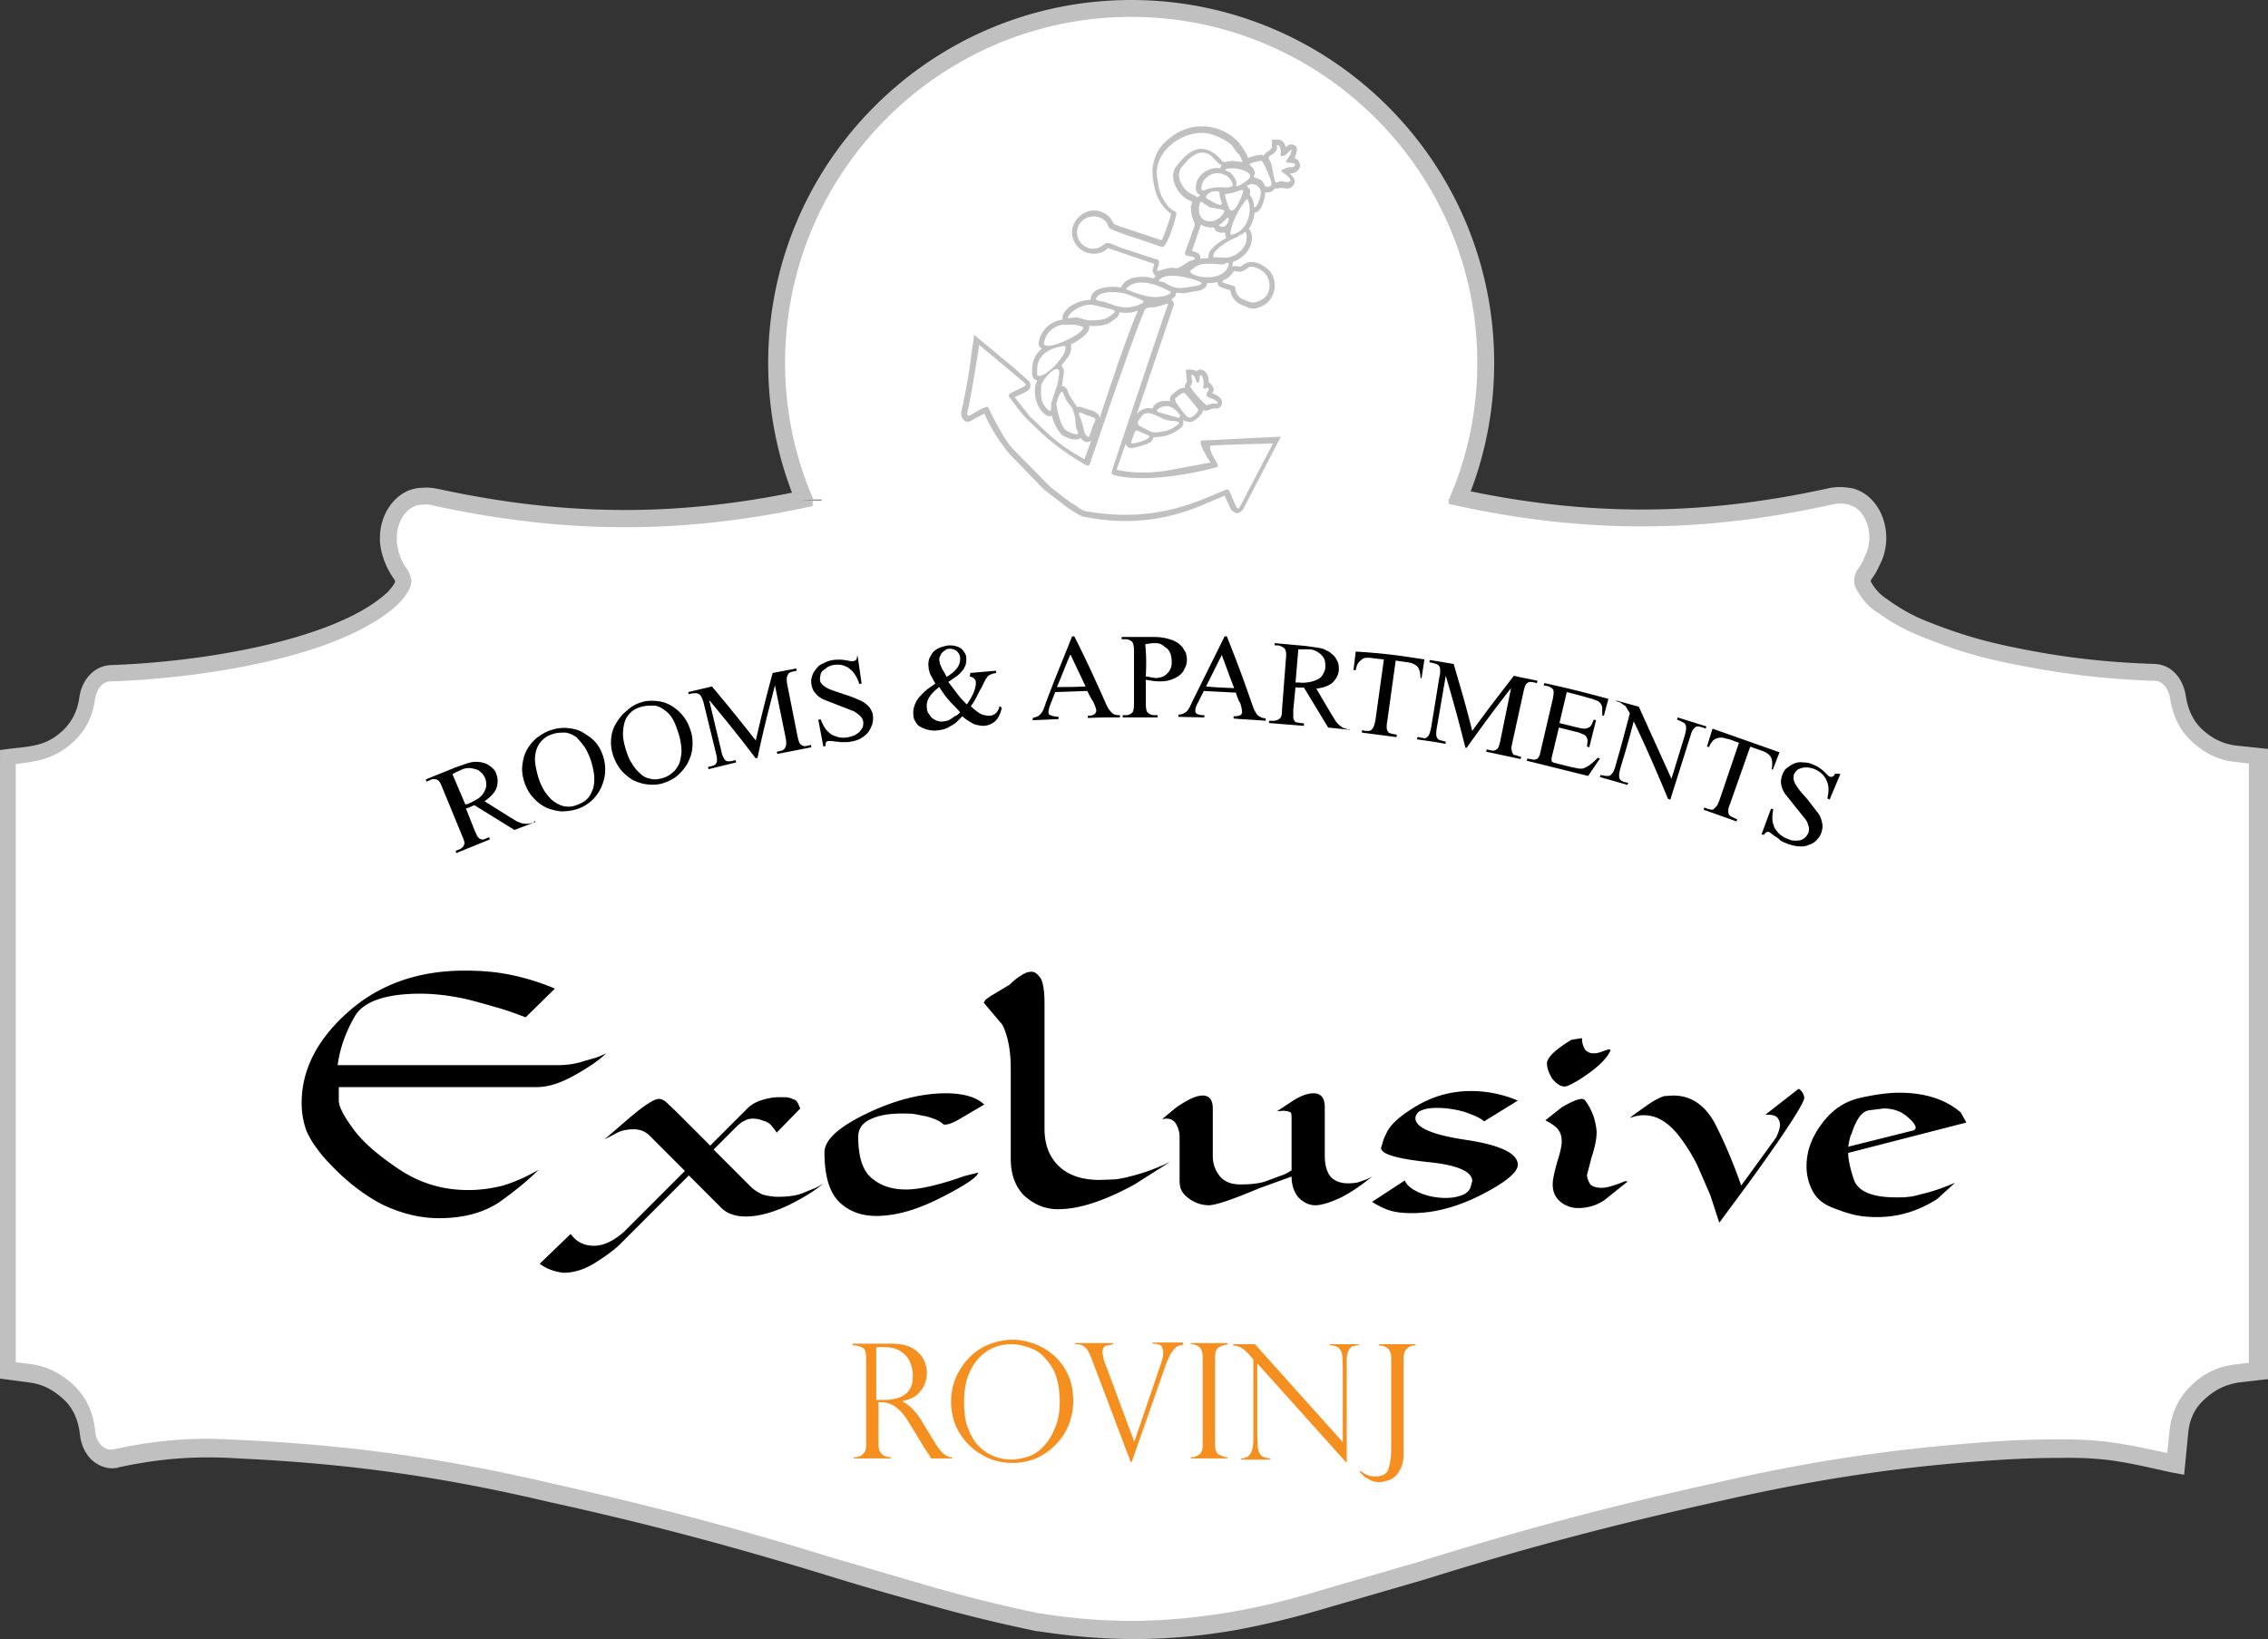 <svg xmlns="http://www.w3.org/2000/svg" viewBox="0 0 403 291.3"><rect x="0" y="0" width="403" height="291.3" fill="#333333" stroke="none"/><path d="M397.2 134c-2.5-.3-4.6-1.3-6.6-3.1-2-1.7-3.2-4-3.6-7-.4-2.5-2-4.3-4.1-4.4-9.2-.3-17-1.2-26.1-3.2-5.3-1.1-9.7-2.4-14.7-4.5a34.58 34.58 0 0 1-7.3-4c-1.6-.9-2.7-2.2-3.7-4-.4-.7 0-1.6.4-2.1.6-.9 1-1.7 1.4-2.7 1.6-3.6.5-8.2-2.4-10.2-.7-.5-1.4-.7-2.2-.9a7.4 7.4 0 0 0-3.3.1c-23.5 5.1-44.1 5.1-67.4-.2l-5.1 5.1c.4-.4-2.5 2.4-2.5 2.4-1.3-2-2.7-4-4.3-5.7-.1-.1 2.1-2.2 4.8-5 .4-2.7 1-5.3 1.7-7.9l-45.2.1c-17.2 0-34.5 0-51.7-.2.7 4.6 1.6 9.4.1 13.7l.4.4c.1.1 2.5 2.6 2.5 2.6-1.3 1-2.3 2.3-3.3 3.7l-2.5-2.4-6.9-6.9c-23.6 5.4-44.3 5.5-68 .3-.9-.2-1.7-.3-2.6-.2-3.3 0-6 3.4-6 7.5 0 1 .1 1.8.4 2.7.4 1.4 1 2.5 1.8 3.6.3.4.5.8.5 1.4 0 .9-1.3 2.4-1.9 3-9.9 9.3-35.1 12.8-50.1 13.3-2.1.1-3.8 1.9-4.1 4.4-.4 2.7-1.4 4.8-3.1 6.4-3.4 3.4-6.4 3.5-11 4.1v109.1l3.8.5c2.6.3 4.7 1.3 6.8 3.2 2 1.8 3.2 4.3 3.5 7.3.3 2.9 2.4 5 4.8 4.7.1 0 .2 0 .3-.1 7.6-1.7 14.1-2.2 21.8-1.7 19.6.9 36 3.2 55.3 7.7 17.4 3.8 32 7.7 49.1 13 6.1 1.9 11.3 3.4 17.5 5.1 7 2 13 3.5 20.1 5h.2c12.1 1.9 22.6 1.8 34.7-.2 5.8-1.1 10.6-2.3 16.2-4l17.2-5c18.3-5.7 33.9-9.8 52.4-13.9 17.7-4.1 32.9-6.3 50.9-7.5 3.6-.2 6.7-.3 10.4-.3 8.5-.1 12.4 1.1 20.4 2.7l.5-5.6c.3-2.7 1.2-5 2.9-6.7 2.2-2.2 4.5-3.4 7.3-3.8l3.9-.5V134.4l-4.3-.4z" fill="#fff"/><path d="M397.3 132.5c-2.2-.3-4-1.1-5.8-2.7-1.7-1.5-2.7-3.5-3.1-6.1-.5-3.3-2.7-5.6-5.5-5.7-9.1-.3-16.8-1.2-25.8-3.1-5.2-1.1-9.5-2.4-14.5-4.4-2.6-1-4.7-2.2-7-3.8l-.1-.1a8.25 8.25 0 0 1-3.1-3.3c0-.1.1-.3.3-.6.7-.9 1.1-1.9 1.6-2.9 1.9-4.3.6-9.6-2.9-12-.9-.6-1.8-1-2.8-1.1-1.3-.2-2.5-.2-3.8.1-22.8 5-43.3 5-65.9 0l-.4.4c-.7.7-1.4 1.4-2.2 2.1 23.8 5.5 45.1 5.7 69.1.4.9-.2 1.7-.3 2.7-.1.6.1 1 .3 1.6.6 2.3 1.6 3.2 5.4 1.8 8.4-.4.9-.7 1.6-1.2 2.3-.9 1.2-1.1 2.6-.5 3.7 1.1 2 2.4 3.5 4.2 4.5 2.5 1.8 4.8 3 7.6 4.1 5.2 2.1 9.6 3.5 15 4.6 9.2 1.9 17 2.9 26.3 3.2 1.3 0 2.4 1.3 2.7 3.1.5 3.3 1.9 6 4.1 7.9 2.3 2 4.6 3.1 7.4 3.4l2.5.3v106.5l-2.5.3c-3.2.4-5.8 1.7-8.2 4.2-1.9 2-3.1 4.6-3.4 7.6l-.4 3.9c-.6-.1-1.1-.2-1.6-.3-6-1.3-10-2.1-17.4-2.1a180.53 180.53 0 0 0-10.4.3c-18.1 1.2-33.4 3.4-51.1 7.5-18.6 4.1-34.3 8.3-52.6 14l-17.2 5c-5.6 1.7-10.4 2.9-16.1 3.9-12 2-22.2 2.1-34.1.2h-.1a265.6 265.6 0 0 1-20-5l-17.4-5.1c-17.1-5.3-31.9-9.1-49.2-13-19.3-4.5-35.9-6.8-55.5-7.7-1.9-.1-3.7-.2-5.5-.2-5.6 0-10.9.6-16.8 1.9h-.2c-.7.1-1.3-.2-1.6-.5-.8-.6-1.3-1.6-1.4-2.8-.3-3.4-1.7-6.2-4-8.3s-4.7-3.2-7.6-3.6l-2.5-.3V135.8c3.9-.5 7.1-.9 10.6-4.3 1.9-1.9 3.1-4.3 3.5-7.3.3-1.8 1.4-3.1 2.7-3.1 14-.4 40.5-3.8 51.1-13.7.1-.1 2.4-2.3 2.4-4.1v-.1c-.1-.8-.4-1.5-.8-2.1-.7-1-1.2-2-1.5-3.2-.2-.8-.3-1.4-.3-2.2 0-3.3 2-6 4.5-6h.1c.8-.1 1.4 0 2.1.2 24.1 5.2 45.5 5.1 69.6-.5l-.4-.4c-.7-.7-1.4-1.4-2.1-2.2-22.8 5.1-43.4 5.1-66.4.1-1-.2-1.9-.3-3-.2-4.1.1-7.4 4.1-7.4 9 0 1.1.2 2.1.5 3.1.5 1.6 1.1 2.8 2 4.1.1.1.2.2.2.5-.1.4-.8 1.3-1.4 1.9-8.7 8.1-31.5 12.3-49.1 12.9-2.8.1-5.1 2.4-5.6 5.7-.3 2.3-1.2 4.1-2.6 5.6-2.8 2.8-5.2 3.1-9.2 3.5l-2.3.3V245l5.2.7c2.3.3 4.1 1.2 6 2.9 1.7 1.5 2.7 3.7 3 6.3.2 2 1.1 3.8 2.5 4.9 1.2.9 2.6 1.3 3.9 1.1.2 0 .3 0 .4-.1 7.4-1.6 13.8-2.1 21.4-1.6 19.4.9 35.9 3.2 55 7.7 17.3 3.8 32 7.7 49 12.9 6.1 1.9 11.3 3.4 17.5 5.1 7 2 13.1 3.5 20.3 5h.2c5.9.9 11.5 1.4 17 1.4 5.9 0 11.8-.5 18.2-1.6 5.8-1.1 10.7-2.3 16.4-4l17.2-5c18.2-5.7 33.8-9.8 52.3-13.9 17.6-4 32.8-6.3 50.7-7.4 3.6-.2 6.7-.3 10.3-.3 7.1-.1 10.9.7 16.7 2 1 .2 2.1.5 3.3.7l1.6.3.7-7.2c.2-2.4 1-4.3 2.5-5.8 2-2 4-3 6.5-3.4l5.2-.6v-112l-5.7-.6z" fill="silver"/><g fill="#fff"><path d="M144.4 82.3h113v19.9h-113z"/><path d="M144.6 88.9h1.8l1.3-1.3c.9-.9 8.9-7.6 8.6-8.5 1 3.5 2.3 6.7 3.9 9.7l79.8-.2c2.2-2.7 4.7-5.1 7.7-6.8.5-.3 4.8 4.4 7.2 6.9h2.7c3-7.3 4.7-15.2 4.7-23.6 0-34-27.5-61.5-61.5-61.5s-61.5 27.5-61.5 61.5c0 8.5 1.7 16.5 4.8 23.8h.5z"/></g><path d="M146 88.9c-3.2-7.3-5-15.4-5-23.7 0-33.1 26.9-60 60-60s60 26.9 60 60c0 8.4-1.7 16.3-4.9 23.6h3.3c3-7.3 4.6-15.2 4.6-23.6 0-34.7-28.3-63-63-63s-63 28.3-63 63c0 8.3 1.7 16.4 4.6 23.7h3.4z"/><path d="M189 88.8l59.8.2c-1.4 0 4.1-.2 10.4-.2 3.2-7.5 4.9-15.7 4.9-24.4 0-34.8-28.2-63-63-63s-63 28.2-63 63c0 8.7 1.8 16.9 4.9 24.4h46z" fill="#fff"/><path d="M144.6 88.9c-3.3-7.5-5.1-15.8-5.1-24.4C139.5 30.6 167.1 3 201 3s61.5 27.6 61.5 61.5c0 8.7-1.8 16.9-5.1 24.4h3.3c3.1-7.5 4.8-15.8 4.8-24.4C265.5 28.9 236.6 0 201 0s-64.5 28.9-64.5 64.5a64.45 64.45 0 0 0 4.8 24.5c1.1 0 2.2-.1 3.3-.1zm86.3-60l-.3-.5-.6-.3.1-.1c.1-.3.4-1.4.4-1.5l-.2-.5-.5-.3c-.7-.1-.8 0-1.3.5-.5-1.5-1-1.4-2.5-1.4v1.4l-.2.3-.1.1-.8.6c-.2.2-.2.2-.4.5l-.3-.2c-.4 0-2 .3-2.4.6-.5-1.2-1-1.9-1.8-2.9-3.3-3.4-8.6-3.7-12.2-.6a7.4 7.4 0 0 0-2.9 7.3c.3 2.4 1.1 4.6 3.2 6.1-.1.4-1.1 3.7-1.7 4.7l-7.5-2.5-1-.4-.5-.9c-1.3-1.7-3.7-2-5.4-.6-1 .8-1.6 2-1.5 3.3.2 2.1 2 3.6 4.1 3.5.7-.1 1.2-.2 1.8-.6l.5-.4 8.2 2.8-.3 1.1.1.5.3.4.2.1a.55.55 0 0 0-.3.5c-1.7-.5-5-.6-5.9 1.6-1.3-.2-2.5-.2-3.7.2-.8.2-1.7.9-1.7 1.9v.1c-1.7 0-4.1.9-4.9 2.6l-.1.4c0 .2 0 .4.1.5h-.1c-2.1.3-3.8 1.8-4.2 3.9-.1.3 0 .6.1.9l.4.4c-1.1.9-1.6 2-1.7 3.4v1.2c.1.5.4.9.9 1-.9 1.9-.3 4.9 1.6 6.2.3.2.7.2 1 .1.3 1.2.8 2.2 1.6 3.2.6.6 2.5 1.4 3.4.8.1 0 .1-.1.1-.1.4.6 1.2 1.1 1.9.5l-1.2 3.3c-2.8-1.5-5-3.1-7.3-5.3L183 74l-2.7-3.4 1.5-.7.9-.5.3-.4a1.23 1.23 0 0 0-.2-1.3c-.1-.1-2.4-2.1-2.7-2.4-.3-.2-7-5.8-7-5.8s-.2 1.7-.3 2c-.5 4.2-1.1 7.7-2 11.8-.1.8.5 1.9 1.5 1.6l.2-.1 2.2-1.2.2-.1c1.2 2.7 2.6 4.9 4.5 7.2l6.1 6.3 4.3 3.3 1.1.7s1.1.7 1.5.8c7.8 1.6 14.9.8 22.1-2.4l3.1-1.3 1.1 2.4c.3.4.9.7 1 .7.2 0 .6-.1.6-.1l.6-.6 6.7-12.9-14.1.7c-.8.3 1.6 3.9 1.6 3.9l-8.1 1.5c-3 .4-5.6.4-8.6-.2l1.6-4.6c.2.6.8.8 1.4.7.5-.1 2.4-.6 3-1 .3-.2.5-.6.6-.9 1.7 0 3.1-.4 4.5-1.4l.5-.4c.2-.4.4-.7.2-1.2v-.1l.1.1c.4.2.8.3 1.2.3.8-.1 1.7-1 2.1-1.6.1-.2.1-.3.1-.5.2.1.4.1.6.1l1.3-.4h.7l.3-.1c.7-.4.7-1.3.2-1.8-.4-.4-.9-.6-1.4-.8.2-.3.2-.4.3-.7-.3-.7-.3-.7-.8-1.2h-.1c0-1-.3-2-1.3-2.3h-.5l-.3.2-.1.1c-.4-.4-1.3-.3-1.9-.3l.2 2.1-.4.8v.3l-.6.1c-.6.2-1.4.9-1.9 1.4l-.1.4v.5c-1.1-.2-2.8.1-3.1 1.3-.8-.2-1.5 0-2.2.4-.1 0-.5.5-.6.6l6.5-19.2a.85.85 0 0 0 0-.7c-.1-.2-.2-.4-.4-.5.5-.2.9-.6.9-1.2.9.2 1.7.1 2.6-.1l1.7-.3c.5-.2.8-.4 1.1-.8l.1-.5c.6 0 1.2 0 1.8-.2l.1.5.4.4 1.8.6c.2 1.3 1.1 2.3 2.3 2.7l1 .4c.7.3 1.3.1 1.9-.1 2.1-.7 3.2-3 2.5-5.2-.3-.9-.8-1.5-1.6-2-1.1-.8-2.6-1.2-3.7-.4-.2.2-.5.3-.8.4l-.4-.1h-.6l-.2.1c0-.3.1-.6 0-.8.8-.3 1.5-.7 2.1-1.3 1-.9 1.7-2.6 1.2-4-.1-.3-.2-.4-.4-.6a5.93 5.93 0 0 0 1-2.9h.2l.4-.2c.8-.6 1.3-2.4 1.3-3.4.6.1 1.4-.1 1.7-.7h.5l.5-.1h.2l1 .1c.9 0 1.7-.9 1.2-1.8-.1-.3-.5-.6-.7-.9h.5c.9-.2 1.6-1.1 1.2-1.9zm-8.8 2.2c.3.7-1.4 1.6-2 1.9-.2.1-.4.1-.4 0-.1-.1 0-.3 0-.5 0-.6-.8-1.7-1.2-1.9-.2-.1-.6-.2-.7-.3s-.1-.2 0-.2c.8-.5 3.9 0 4.3 1zm-7.4 14.8c-.3 0-1.1 0-1.4.1.1-1-.8-1.2-1.5-1.4l1.6-4.7c.8.5 1.7.6 2.3.5.2.9 1.2 1.1 2 .9v.4l.1.4.1.2c-1 .5-2.2 1.4-2.8 2.2-.3.3-.4 1-.4 1.4zm-.1-9.3a1.08 1.08 0 0 0 .7.3c1.7.4 2.9.1 1.8 1.4-1.5 1.8-4.6 1.3-4-1.8 0-.2.2-.6.3-.7.2.1.7.5 1.2.8zm-.3-1.7c.4-.6.9-.9 1.6-.9 1-.1.7.2.9 1.1.1.4.3 1 .3 1.1-.1.7-2.1-.6-2.6-.9-.1-.1-.3-.3-.2-.4zm2-1.6c-.2 0-1.7.2-2 .4-.6.3-.9.2-.8-.6.1-.7.5-1.3 1.2-1.8 1.3-.9 3.1-.6 4 .7.3.5.5.9.2 1.1-.7.4-1.9.1-2.6.2zm.5-3.4c-2.1-.3-4.4 1.3-4.3 3.5v.4l.3.6.5.3-.6.4c-.1-.2-.3-.3-.5-.4-1.1-.4-1.9-1.2-2.4-2.3-.4-.8-.4-1.7 0-2.5l1.3-1.5c.5-.5 1-.8 1.6-1.1 1.1-.4 2.2-.1 2.9.8l1 1 .4.2c0 .3-.1.4-.2.6zm.4 10.4c-.1 0-.5-.1-.6-.2V40c.3-.2.8-.6 1.1-.9.2-.2.3-.4.4-.4.2-.1.3.2.2.5-.1.5-.5 1.1-1.1 1.1zm.5-5.5c0-.1-.1-.2 0-.3.3-.1.8-.1 1.2-.2.5-.1 1.1-.4 1.6-.5.4-.1.4 0 .4.2-.1.4-1.2 3.7-2.2 3.4-.2.1-.8-1.6-1-2.6zM199.1 44c-.7-.3-1.9-.8-2.1-.8-.5-.1-.7.2-1.2.5-.4.3-.8.4-1.3.5-1.6.1-2.9-1-3.1-2.6-.1-1 .3-1.9 1.1-2.5 1.2-1 3.1-.8 4.1.4.2.3.3.7.5 1 .3.3 2.3 1 3.7 1.5 2 .6 5 1.7 5.7 1.9.8.1 2.2-4.2 2.5-5.7.1-.5-.2-.6-.7-.9-1.2-.8-2.2-2.8-2.4-4-.1-.4-.1-.9-.2-1.2-1.2-5.3 5-9.4 9.3-8.3 1.2.3 3.4 1.3 4.1 2.3.3.4.5.8.8 1.1l.3.3c.2.2.6 1.3.6 1.3-.6-.1-1.1-.1-1.7-.2-.7 0-1.4.2-1.6.2-.4-.1-.6-.6-1.2-1.1-3.1-2.7-5.5-.5-7.3 1.9-1.5 2 .4 5.2 2.3 6 .2.1.5.2.5.3.1.1-.1.5-.2.7 0 .2.1 1.5.2 1.8l.5 1.5c0 .2-.9 2.7-1.4 4l-.3.9c-.1.4 0 .6.6.7.5.1 1 .1 1.1.4s-.4.3-.9.5c-.3.1-1.3.9-1.8 1.1-.5.3-.6.1-1.4.1-1.8.1-2.9 1.1-2.5.1.2-.6.4-1.3.1-1.5-.1-.1-.1-.1-.3-.1l-6.4-2.1zm-4.3 9c.6-1.5 4.2-1.1 5.2-.8.6.2 3.1 1.1 3.2 1.4 0 .1-.1.2-.3.3-1.4.8-2.9.9-4.5.5-.7-.2-1.9-.7-2.3-.8-.8-.1-1.5-.2-1.3-.6zm-5 3.3c.6-1.2 2.9-2.4 4.4-2.1.2 0 3.4.8 3.4.8.6.2.6.5 0 .9-.3.2-.5.4-.9.6-.7.4-2.6.5-3.4.4-.7-.1-1.7-.5-2-.5-1 0-1.8.4-1.5-.1zm-4.3 4.6c.3-1.7 1.7-3 3.4-3.2h2c.2 0 1 .2 1.2.3.1 0 .2.1.3.1.4.3-.8 1.2-1 1.3-.5.4-4.4 2.6-5.8 1.9-.1-.1-.1-.2-.1-.4zm-1 5.9c-.3 0-.2-.5-.2-1.3.1-2.5 2.2-3.6 4.6-4 .1 0 .3 0 .4.1.1 0 0 .3 0 .6-.2 1.1-3.1 4.7-4.8 4.6zm2.3 4.9c0 .4 0 1.1-.1 1.2-.1.2-.3.1-.5-.1-1.2-1.1-1.3-2.2-1.2-4.1 0-.9 2-3.3 2.9-3.1.1 0 .3.2.3.3.1.1-.2 2.1-.3 2.4-.4 1.3-1.1 3.2-1.1 3.4zm2.5 4.7c-1.2-1.3-1.6-4.7-1.6-4.7l.1-.2c.1-.5.2-1 .5-1.4.5-1 .6-.2 1.1.9.3.5 1.1 1.5 1.2 1.7l.4 1.3c.1.5.1 1.6.2 1.9.1.4.4 1 .4 1.1-.1.5-1.8-.2-2.3-.6zm2.1-4l-.1-.2-1.2-1.8-.5-1.2-.4-.5-.5-.1v-.1l.3-2c.1-.5 0-.4 0-.9l-.3-.5-.1-.1c.2-.3 1-1.3 1.3-1.7.4-.6.5-1.4.4-2.1.7-.3 3.7-2 3.2-3.3 1 .1 2.8 0 3.6-.5l1.3-.9c.2-.2.4-.5.5-.9v-.1c1.2.2 2.2.1 3.3-.3-2.2 4.9-6.8 19.1-6.8 19.1l-.1-.5c-.8-.8-1.2-.8-2.2-1.1l-1.1-.4h-.4l-.2.1zm2.1 5.2c-.2.2-.7-.5-.8-.7-.1-.3-.2-1-.4-1.7-.2-.6-.5-1.3-.6-1.7 0-.1.1-.2.2-.2s.6.2 1 .4c.2.1.4.1.6.2.3.1 1 .4 1.1.5v.4c-.4.7-1 2.7-1.1 2.8zm18.2-9.3c.1-.2.1-.4.2-.6v-.1h-.1l-.1-1h.1c.2 0 .5.4.6.6.1.3.1.7.4.8.4.2.3-.8.4-1.1 0-.1 0-.1.1-.2s.2 0 .2 0c.2.3.4 1.1.4 1.4 0 .2-.1.5-.1.7 0 .1.1.3.2.3s.5-.2.6-.2.2.3.2.3c0 .1-.3.5-.4.8-.2.6.7.7 1.3 1 .2.1.9.5.6.7h-.1c-.2.1-.4 0-.6 0-.3 0-.9.3-1.2.3-.2 0-2.6-2.5-2.8-3.2-.2 0-.1-.1.1-.5zm-2.9 2.6c.4-.5 1.3-1.1 1.6-1.1.1 0 2.4 2.7 2.5 3 .1.4-1.2 1.8-1.9 1.3-.2-.1-2.1-2.5-2.1-2.8-.1-.2-.1-.3-.1-.4zm-2.3 1.4c1.1-.3 1.8 0 2.6.8.4.4.8.8.4 1.1-.1.1-.1.1-.3 0l-3.2-.9c-.2-.1-.2-.1-.3-.1-.4-.4.5-.8.8-.9zm-4.3 2.7c.1-.3.7-1.1.9-1.3.9-.7 2.2.1 3.3.6.3.2 1.4.5 1.7.5.5 0 1.2.1 1.3.2.2.2 0 .4-.3.6-.8.6-1.6 1-2.6 1.1-1.9.3-1.8.1-3.2-.6-.9-.4-1.2-.6-1.1-1.1zm-.2 1.5l2.1.9s.1 0 .1.1c.3.6-2.5 1.3-2.8 1.3s-.4 0-.4-.2c0-.1.6-1.8.7-1.9.1-.2.2-.2.3-.2zm5.5-22.3c-1.1 3-9.7 28.8-9.7 28.8-.3 1-.5 1.3.4 1.5 5.1 1.2 12.7-.1 17.4-1.3.6-.2 1-.1.7-.8 0 0-1.9-3-1.1-3.2.5-.1 11-.4 11-.4l-5.9 11.3c-.2.3-.4.4-.6 0-.2-.3-1.1-2.6-1.3-2.9-.1-.2-.2-.2-.4-.2-.4.1-2.4 1-3.7 1.5-7.1 3-14 3.7-21.6 2.3-.5-.1-1.8-1.2-2.3-1.4-.3-.2-3.8-2.8-4.1-3.2l-6.1-6.2c-1.5-1.3-4.1-6.5-4.5-7.4-.1-.1-.1-.3-.2-.3s-.9.2-1 .3c-.8.4-2.2 1.3-2.3 1.3-.3 0-.4-.3-.3-.6.9-4.1 2.1-12 2.1-12l7.9 6.6c.2.4.6.4.3.6-.3.3-1.9 1-2.3 1.2-1 .5-.7.7 0 1.6.9 1.2 1.8 2.4 2.6 3.2l2.5 2.4c2.3 2.1 4.5 3.7 7.2 5.3.6.4 1.1.7 1.4.4.1-.2 7.6-22.5 9.8-27.5.3-.5.7-.4 1.6-.5.3 0 .6-.1 1-.2s.9-.3 1.3-.4c.2-.1.3 0 .2.2zm.5-2.2c-.1.4-1.4.7-1.7.7-1.8.4-4.3-.5-6.2-1.3 0 0 0-.1.1-.2 1.9-1.9 5.3-.7 7.5.5.3.1.4.2.3.3zm3.4-1c-1.4.2-2.3.4-3.6-.3-1-.5-.9-.6-1.7-.7-.1 0-.3-.1-.1-.3 1-1 3.4-.7 4.7-.4.5.1 2.7.7 2.8 1 .1.4-1.5.6-2.1.7zm.5-2.3c-.5-.3-.6-.5-.1-.8 1.1-1 1.9-1.1 3.8-1 .6 0 1.2.1 1.7.1.1 0 .3-.1.5-.2s.5-.1.5 0c.1.1-.1.7-.3 1-1.2 1.9-4.6 1.7-6.1.9zm7.2-.3c.1-.1.2-.2.3-.2.2 0 .8.1 1 .1 1.8-.5 1.1-1.4 3.1-.6.3.1.5.2.7.4 1.5 1 1.8 3.1.8 4.5-.5.6-1.9 1.4-2.8 1.1-1.4-.5-2.4-.7-2.7-2.4 0-.2 0-.3-.1-.4s-1.9-.6-2.1-.7c-.1-.1-.1-.2 0-.3.2-.2.6-.3.9-.5.2-.2.7-.7.9-1zm-1.6-2.6l-1.9-.1c0-.7.2-.9.7-1.4a11.18 11.18 0 0 1 2.9-1.9c.2-.1.5-.2.7-.3l.3-.3c.2-.1.4-.1.6-.2.2-.2.5-.6.6-.2.7 2.6-2 4.5-3.9 4.4zm1.4-4.1c-.3.1-.3-.1-.2-.7.3-1.4.8-2.5 1.5-3.7.1-.2 1.2-1.9 1.4-1.9.1 0 .2.4.3.6.6 2.1-.5 5.2-3 5.7zm4.8-6c-.1.2-.4 1.1-.7 1.1-.2.1-.2-.3-.2-.5 0-.3-.3-1-.4-1.2s-.3-.4-.3-.5c0-.4.2-.7-.2-1.2-.1-.1-.3-.2-.3-.3s.1-.1.2-.2c.6-.3.9-.2 1.4 0 1 .6 1 1.5.5 2.8zm1.5-2.5c-.5 0-.4-.2-.7-.7-.4-.7-.8-.6-1.6-1-.2-.1-.1-.3 0-.4.4-2-2.7-1.7 1-2.5.3-.1.4.1.6.4.5 1 .9 1.9 1.3 3 .2.8.3 1.1-.6 1.2zm4.1-3.5c-.6 0-1 .3-1.5.5-.1.1-.2.1-.2.1 0 .1 1.1.9 1.2 1 .2.2.6.6.5.8-.2.5-1.2.1-1.7.1-.2 0-.4.1-.6.2-.3.1-.4 0-.5-.4-.2-.7-.5-2.6-.6-2.9-.2-.5-.5-1-.5-1.1s.5-.5.9-.7c.1-.1.6-.7.6-.8v-.7h.2c.3 0 .5.9.5 1.1 0 .6-.3.9.3.8.5 0 .8-.4 1.3-.9.2-.1.2-.2.2-.2.1 0 .2 0 .1.1-.2.8-.2.8-.7 1.5-.1.1-.3.5-.3.6.1.1.8.1 1.2.2.3 0 .5.2.4.4-.2.4-.5.3-.8.3z" fill="silver"/><path d="M151.8 239.1h-.3v-.3h7.1c1.1 0 2.1.2 2.9.5s1.4.8 1.9 1.3.8 1.1 1 1.7.3 1.2.3 1.8a4.99 4.99 0 0 1-.5 2.1c-.3.7-.8 1.3-1.4 1.8s-1.5.8-2.4 1v.1c1.2.6 2.4 1.8 3.4 3.5l1.9 3.1c.8 1.4 1.5 2.3 2 2.7s1 .6 1.5.6v.2h-3.7c-.2-.2-.3-.4-.4-.6s-.3-.4-.4-.6c-.1-.1-.2-.4-.4-.6-.2-.3-.3-.4-.3-.5l-2.5-4.1c-.5-.8-1-1.5-1.5-2s-1-.9-1.4-1.1-.9-.4-1.2-.4c-.4-.1-.8-.1-1.3-.1v7.5c0 1.5.7 2.2 2.2 2.3v.2h-6.6v-.2c.4 0 .8-.1 1.1-.2s.6-.4.8-.7.3-.8.3-1.3v-15.6c0-.8-.2-1.4-.6-1.7-.6-.2-1-.4-1.5-.4zm4 9.7h1.2c1.2 0 2.2-.2 3-.5.8-.4 1.4-.9 1.7-1.5.4-.7.5-1.5.5-2.4 0-.8-.2-1.6-.5-2.3-.3-.8-.9-1.4-1.6-1.9s-1.8-.8-3.1-.8c-.5 0-1 0-1.3.1v9.3zm34.9.3c0 1.9-.5 3.7-1.4 5.4a11.5 11.5 0 0 1-3.9 4c-1.6 1-3.5 1.5-5.5 1.5s-3.9-.5-5.5-1.5a10.96 10.96 0 0 1-4-4c-1-1.7-1.4-3.5-1.4-5.5 0-1.5.3-2.9.9-4.3.6-1.3 1.4-2.5 2.4-3.5s2.2-1.8 3.5-2.3 2.7-.8 4.1-.8 2.8.3 4.1.8 2.5 1.3 3.5 2.2c1 1 1.8 2.1 2.4 3.5s.8 2.9.8 4.5zm-2.4.1c0-2.7-.5-4.9-1.5-6.4s-2.1-2.6-3.4-3.1-2.5-.8-3.6-.8c-.9 0-1.8.1-2.7.4s-1.8.8-2.7 1.6-1.6 1.8-2.2 3.2-.9 3.1-.9 5.1c0 1.8.2 3.3.7 4.6s1.1 2.4 1.9 3.2 1.7 1.4 2.7 1.8a8.15 8.15 0 0 0 3.1.6c1 0 1.9-.2 2.9-.5s1.9-.9 2.7-1.7 1.5-1.8 2-3.1c.7-1.4 1-3 1-4.9zm21.9-10.4v.2c-.5.1-1 .2-1.3.5s-.6.7-.9 1.1l-.8 1.8s-.1.2-.1.3l-6 17.1h-.2l-7-18.5s0-.1-.1-.2c-.3-.8-.6-1.4-1.1-1.7-.4-.4-1-.5-1.7-.5v-.2h6.8v.2l-1.4.3c-.3.2-.5.6-.5 1.2 0 .2.1.5.2 1v.2l5.4 14.5h.1l4.6-13.5c.3-.9.5-1.6.5-2.1 0-.7-.2-1.2-.5-1.4s-.8-.3-1.4-.3v-.2h5.4zm7.9 0v.2c-.6 0-1.1.2-1.6.5-.4.3-.6.9-.6 1.7v15.6c0 .8.2 1.4.7 1.7s1 .5 1.5.5v.2h-6.5v-.2c.6 0 1.1-.2 1.5-.5s.6-.9.6-1.7v-15.6c0-.9-.2-1.4-.6-1.8-.4-.3-.9-.5-1.5-.5v-.2h6.5zm23.4 0v.2l-1.2.3c-.3.1-.5.4-.7.8s-.3 1-.3 1.7v18.1h-.1l-15.8-17.6V255l.1 2.3c.1.5.2.9.4 1.1.3.5.9.7 1.8.8v.2h-5.2v-.2c.6 0 1-.2 1.3-.4s.5-.6.7-1.2.2-1.5.2-2.6v-13.4l-.7-.8c-.6-.7-1.1-1.1-1.5-1.3s-.8-.3-1.4-.4v-.2h3.9l15.6 17.4V243l-.1-2.2c-.1-.5-.3-.9-.6-1.2s-.9-.5-1.6-.5v-.2h5.2zm5.7 18.9v-16.3c0-1.5-.7-2.2-2.2-2.3v-.2h6.5v.2c-.6 0-1.1.2-1.5.6s-.6.9-.6 1.7v16.9c0 .9-.1 1.7-.4 2.4s-.6 1.2-1 1.6-.9.7-1.4.8c-.5.2-1 .3-1.5.3-.6 0-1.1-.1-1.5-.3l-1.1-.6-.9-.9.1-.2c.8.6 1.6 1 2.6 1 1.3 0 2.1-.4 2.4-1.3a11.59 11.59 0 0 0 .5-3.4z" enable-background="new " fill="#f48f20"/><path d="M57.3 205.4c-.5-.6-1-1.3-1.5-2s-.9-1.5-1.3-2.3c-.6-1.6-.9-3.3-.9-5.1 0-5.8 2.7-11.2 8.2-16.1s12.4-7.4 20.8-7.4c2.7 0 5.4.2 7.9.7s5.3 1.3 8.1 2.5l-5.2 5.1c-2.1-.8-3.8-1.4-5.3-1.8-1.4-.4-3.1-.9-5.1-1.4-3.1-.7-5.9-1-8.3-1-6.2 0-10.2 1.4-11.7 4.1-1.6 2.8-2.6 5.6-3 8.6h39c1.7 0 3.2-.2 4.7-.7l2.1-.6c.6-.2 1.3-.5 1.9-.8-1.2 1.2-3.1 2.5-5.6 3.9s-4.7 2.1-6.7 2.1H60.2v2.4c0 1 .8 2.6 2.4 4.8 1.6 2.3 4.3 4.7 8 7.2 3.8 2.6 7.9 3.9 12.6 3.9 2.2 0 4.2-.3 6.2-.8a30.58 30.58 0 0 0 6.3-2.8c-1.8 1.8-4.1 3.7-6.9 5.7-2.8 1.9-6.4 2.9-10.8 2.9-3.3 0-6.7-.8-10.2-2.5-3.6-1.9-7.1-4.7-10.5-8.6zm38.6 19.2l5.5-5.3c1 1.4 2.4 2.1 4.1 2.1.9 0 1.8-.2 2.8-.7s1.8-1.1 2.6-1.8l10.8-10.8-6.2-6.2c-.8-.8-1.7-1.2-2.9-1.2-1.1 0-2.1.2-2.9.6l-2.3 1.2 4.3-3.7c2.7-2.3 4.5-3.5 5.4-3.5.4 0 .8.2 1.2.5l2 1.9 5.9 5.9 6.6-6.6c.7-.7 1.6-1.2 2.6-1.5s2-.5 2.9-.5h1.4c.6.1 1 .2 1.3.4.3 0 .6.3.8.7l.4.9-4.2 4.3c-.2-.4-.5-.7-.8-1.1a2.73 2.73 0 0 0-1.2-.9l-1.2-.4-.9-.1c-.6 0-1.2.1-1.6.4-.4.1-1 .6-1.8 1.4l-3.7 3.7 6.6 6.6c.6.6 1.3 1 2.1 1.4.8.2 1.7.4 2.7.4 1.8 0 3.2-.2 4.3-.6l2.2-.9c.3-.1.9-.4 1.6-.9-1.3 1.2-3.4 2.5-6.2 3.9-2.8 1.3-5.3 2-7.6 2-1.8 0-3.2-.5-4.2-1.4l-5.9-5.9-12.2 12.2c-1 1-2.5 2.1-4.4 3.3s-3.8 1.8-5.7 1.8c-1.6-.2-3-.7-4.2-1.6zm50.6-19.8c0-2.2 2.5-4.5 7.5-6.9s9.7-3.6 14.1-3.6c1.6 0 3 .2 4 .5 1.1.3 2 .8 2.8 1.5l-4.6 2.7c-1.4.8-2.4 1-2.7.8-.6-.6-1.6-1-3-1.4-.7-.1-1.4-.3-2.1-.4s-1.5-.1-2.3-.1c-2.2 0-4 .3-5.5 1s-2.2 1.7-2.2 3.2c0 3.5.8 5.9 2.3 7.2 1.6 1.4 3.6 2.1 6.2 2.1 2.4 0 5.9-.8 10.4-2.4l2.4-.6c0 .7-2.2 2.2-6.5 4.4s-8.1 3.3-11.6 3.3c-2.8 0-5-.9-6.7-2.6-1.7-1.8-2.5-4.7-2.5-8.7zm41.5 10.1c-2.3 0-4.2-.8-6-2.4-1.6-1.6-2.4-3.8-2.4-6.6v-16c0-3.2-.5-5.8-1.5-7.8l-3.3-3.9c.1-.2.2-.3.3-.5.1-.1.4-.3.8-.6l3.5-2.1c.6-.6 1.3-1.2 2-1.6.7-.5 1.3-.7 1.9-.7s1.1.4 1.7 1.3c.4.9.6 2.3.6 4.3v22.3c0 2.9.9 5.1 2.6 6.7s4.1 2.4 7.2 2.4l2.8-.1c.8-.1 1.8-.3 2.9-.6 2-.5 4.3-1.3 6.8-2.5l-6.3 4c-5.5 3-9.9 4.4-13.6 4.4zm21.6-5.2v-7.6c0-.8-.2-1.6-.6-2.3s-1-1-1.8-1l-.7.1 2.4-2c2-1.4 3.6-2.2 4.8-2.2s1.8.8 1.8 2.3v8.4c0 1.4.4 2.6 1.3 3.7.9 1 2.1 1.4 3.6 1.4 2 0 3.7-.2 4.9-.7l2.4-.9c.4-.1 1-.4 1.8-.9v-8.6c0-.9 0-1.4-.1-1.6s-.5-.3-1.3-.4l-1.2.1 3.2-2.1c1.2-.7 2.3-1.1 3.3-1.1 1.3 0 2 .8 2 2.5v8.6c0 1.7.4 3 1.1 3.8.7.7 1.7 1.1 3 1.1 1 0 1.7-.1 2.2-.3l1.1-.4c.3-.1.6-.3 1-.5-2.2 1.8-4.2 3.1-5.9 3.9-1.8.8-3.2 1.2-4.2 1.2-1.1 0-2.1-.5-3-1.4-.8-1-1.2-2.3-1.2-3.7l-5.8 2.1c-4.5 1.9-7.4 2.9-8.8 3-1.5 0-2.8-.5-3.9-1.4s-1.4-1.7-1.4-3.1zm34.2 3.9l5.8-3.8c.4.9 1.3 1.6 2.7 2.2s3 .9 4.6.9c1.2 0 2.1-.2 2.9-.5s1.3-.8 1.5-1.4l.3-1.1c0-1.7-2.7-2.9-8.1-3.4-5.4-.6-8.1-1.4-8.1-2.5l.3-1c.1-.4.3-.9.7-1.7.7-1.5 2.5-3.1 5.4-4.8s6.1-2.6 9.6-2.6a21.24 21.24 0 0 1 8.3 1.7l-6 3.7c-.6-.6-1.8-1.1-3.5-1.7-1.8-.5-3.4-.7-4.8-.7-1.1 0-2 .1-2.7.4-.7.2-1.1.7-1.2 1.4 0 1.7 3 3 9.1 3.9 6 .9 9.1 2.4 9.1 4.4 0 1.3-2.1 3.1-6.4 5.3s-8.4 3.3-12.4 3.3c-1.4 0-2.6-.1-3.7-.4s-2.3-.9-3.4-1.6zm33.9.3c-1.2-.8-1.8-1.9-1.8-3.4 0-.9.3-2.2.8-4 .6-1.8.8-3 .8-3.6 0-.9-.2-1.6-.6-2.1-.4-.6-1.2-1.1-2.3-1.7l2.9-2.3c1.7-1 2.9-1.5 3.6-1.5.2 0 .4.1.5.2.7.9 1.2 1.9 1.6 3 .3 1.1.5 2 .5 2.8 0 1.1-.3 2.6-.9 4.4l-.8 3.1c0 .5.2 1.1.6 1.7.4.4 1.1.6 2 .6s2.3-.4 4.2-1.2l.4.1-4 3.2c-1.4 1-3 1.5-4.8 1.5-1 0-1.9-.3-2.7-.8zm-2.8-25.2c.4-1.2 1.9-2.4 4.3-3.9l1.9-.3c0 .8.2 1.5.6 2.1.4.4.9.6 1.4.6.2 0 .5 0 .9-.1s.9-.3 1.8-.6c.2 0 .4.1.4.1-.5 1.2-1.6 2.4-3.3 3.7s-3.2 2.2-4.4 2.7c-.8.3-1.7-.1-2.7-1.3-.7-1.2-1-2.2-.9-3zm35.7 21.7l-5.1 6.9-1.6-4.9-2.3-5.3c-.8-1.6-1.7-3.1-2.8-4.6-2-2.8-4.2-4.3-6.7-4.3-.9 0-1.7.2-2.5.5.3-.3 1-.8 2-1.5l1.4-1c1.2-.8 2.1-1.2 2.7-1.4l1.6-.1c3.3 0 5.8 1.8 7.6 5.3 1.6 3.2 3.1 6.7 4.5 10.7l6.1-8.4c.4-.7.7-1.5.8-2.3 0-.6-.2-1-.5-1.4-.4-.4-1-.5-2.1-.5l5.9-4.6a2.14 2.14 0 0 1 1 1.6c0 .9-3.3 6.1-10 15.3zm14.7 4.1c-1.4-.6-2.5-1.5-3.2-2.8s-1.1-2.8-1.1-4.4c0-2.7.9-5.2 2.8-7.7s4.1-3.9 6.8-4.5 5-.9 6.9-.9c4.6 0 8.2 1.2 10.9 3.5l1 1.8-21 5.4c0 1 .3 2.6 1 4.7s3.2 3.2 7.5 3.2c1 0 1.7 0 2.2-.1.5 0 1.3-.2 2.4-.5 1.8-.4 3.8-1.1 5.9-2l-3.2 2.9c-3.3 2.1-6.8 3.2-10.6 3.2-1.4 0-2.8-.1-4.1-.4s-2.7-.8-4.2-1.4zm3.1-10.7l11.6-2.9c.1 0 .3-.2.4-.4 0-.6-.6-1.3-1.7-2.2s-2.5-1.3-4-1.3l-2.4.3c-1.1.1-1.9.9-2.6 2.4-.3.6-.5 1.2-.7 1.8-.3.5-.4 1.3-.6 2.3zM95.1 146.1l-3.7 1.4-7.1-4.4c-.2.1-.3.1-.5.2-.1.1-.3.1-.4.2-.1 0-.2.1-.3.1s-.2.1-.3.1l1.5 3.8.5 1.1c.2.2.3.4.5.5s.4.1.5.1c.2 0 .4-.1.6-.2s.3-.1.5-.2c.1.1.1.2.1.4l-5.9 2.4c-.1-.1-.1-.2-.1-.4.2-.1.3-.1.5-.2.6-.2.9-.6 1-1 .1-.3-.1-.8-.4-1.5l-3.5-8.5c-.3-.8-.6-1.3-.9-1.4-.4-.2-.9-.2-1.4.1-.2.1-.3.1-.5.2-.1-.1-.1-.2-.1-.4l5.2-2.1 2-.7c.6-.2 1.1-.3 1.5-.3s.8 0 1.2.1.8.2 1.1.4.6.4.9.7.5.6.6 1c.3.8.3 1.6 0 2.5-.3.8-1.1 1.6-2.1 2.3l4.3 2.7 1.3.8c.4.2.7.3 1 .4s.6.1 1 .1c.3 0 .7-.1 1.1-.2.3-.4.3-.3.3-.1zM82.7 143c.1-.1.3-.1.4-.1s.2-.1.2-.1c.7-.3 1.2-.6 1.7-.9.4-.3.8-.7 1-1.1s.4-.8.4-1.2 0-.8-.2-1.3c-.2-.4-.4-.8-.7-1-.3-.3-.6-.5-1-.6s-.8-.2-1.2-.2a3.08 3.08 0 0 0-1.3.3c-.4.2-1 .4-1.6.8l2.3 5.4zm15.4-13.3a6.72 6.72 0 0 1 2.8-.3c1 .1 1.9.3 2.7.8s1.6 1 2.2 1.7 1.1 1.6 1.4 2.6.4 2 .3 3-.4 1.9-.8 2.7-1 1.6-1.7 2.2-1.5 1.1-2.5 1.4c-.9.3-1.9.4-2.8.4-.9-.1-1.8-.3-2.7-.7-.8-.4-1.6-1-2.2-1.7-.7-.7-1.2-1.6-1.6-2.7-.3-1-.5-1.9-.4-2.9s.3-1.9.7-2.7 1-1.6 1.8-2.3c.8-.6 1.7-1.2 2.8-1.5zm0 .8c-.7.2-1.3.6-1.8 1.1s-.8 1.1-1 1.7a5.66 5.66 0 0 0-.2 2.3c.1.8.3 1.7.6 2.7.3.9.7 1.8 1.2 2.5s1 1.3 1.6 1.7 1.2.7 1.8.8c.7.1 1.3.1 2.1-.2.6-.2 1.2-.5 1.7-.9s.8-.9 1.1-1.6c.3-.6.4-1.4.4-2.2 0-.9-.2-1.8-.5-2.9-.3-1-.7-1.9-1.2-2.7-.5-.7-1-1.3-1.5-1.8-.6-.4-1.2-.7-1.9-.8-.9 0-1.6 0-2.4.3zm15.9-5.7c.9-.3 1.9-.3 2.8-.2a5.77 5.77 0 0 1 2.6.9c.8.5 1.5 1.1 2.1 1.9s1 1.7 1.3 2.7.3 2.1.2 3c-.1 1-.5 1.9-.9 2.7-.5.8-1.1 1.5-1.8 2.1s-1.6 1-2.5 1.3c-1 .3-1.9.3-2.8.2s-1.8-.4-2.6-.8c-.8-.5-1.5-1.1-2.1-1.8-.6-.8-1.1-1.7-1.4-2.7s-.4-1.9-.3-2.9a6.18 6.18 0 0 1 .9-2.7c.5-.8 1.1-1.6 1.9-2.2.7-.7 1.6-1.2 2.6-1.5zm0 .8c-.7.2-1.4.5-1.9 1s-.9 1-1.1 1.7-.3 1.4-.3 2.2.2 1.7.5 2.7.6 1.8 1.1 2.5a6.55 6.55 0 0 0 1.5 1.8 3.1 3.1 0 0 0 1.8.9c.6.2 1.3.1 2.1-.1.7-.2 1.2-.5 1.7-.9s.9-.9 1.2-1.5.4-1.4.5-2.2c0-.9-.1-1.8-.4-2.9-.3-1-.6-1.9-1-2.7s-.9-1.4-1.5-1.8c-.6-.5-1.2-.8-1.9-.9-.7 0-1.5 0-2.3.2zm20.3 9.2c-3.2-4.2-4.9-6.3-8.3-10.4l2.2 9.2c.1.5.2.8.4 1.1.1.3.3.4.4.5a.9.9 0 0 0 .5.1c.2 0 .4 0 .7-.1.2 0 .3-.1.5-.1 0 .2.1.2.1.4l-4.9 1.2c0-.2-.1-.2-.1-.4.2 0 .3-.1.5-.1.2-.1.5-.1.6-.2a.78.78 0 0 0 .4-.4c.1-.2.1-.4.1-.7s-.1-.7-.2-1.1l-2.2-9c-.1-.3-.2-.6-.3-.8s-.2-.4-.4-.6c-.2-.1-.4-.2-.7-.2s-.7 0-1.2.2c0-.2-.1-.2-.1-.4l4.2-1c3.2 3.8 4.7 5.7 7.8 9.6a262.88 262.88 0 0 1 3-12l4.2-.8c0 .2 0 .2.1.4-.2 0-.3.1-.5.1-.3.1-.5.1-.7.2a.78.78 0 0 0-.4.4c-.1.2-.2.4-.2.7s0 .7.1 1.1l1.8 9.1a8.11 8.11 0 0 0 .3 1.1c.1.3.3.4.4.5.2.1.3.2.5.2s.4 0 .7-.1c.2 0 .3-.1.5-.1 0 .2 0 .2.1.4l-6.1 1.2c0-.2 0-.2-.1-.4.2 0 .3-.1.5-.1.3-.1.5-.1.6-.2a.78.78 0 0 0 .4-.4c.1-.2.2-.4.2-.7s0-.6-.1-1.1l-1.9-9.3c-1.3 5.1-2 7.7-3.1 12.9-.1 0-.2 0-.3.1zm18.1-18.2l.7 4.9c-.2 0-.2 0-.4.1-.4-1.3-1-2.2-1.8-2.8s-1.8-.8-2.9-.6c-.4.1-.7.2-1 .4s-.5.4-.8.6c-.2.2-.4.5-.4.8-.1.3-.1.6-.1.8 0 .3.1.5.3.7.1.2.6.6 1.2.9.9.4 2 .7 2.8 1 .7.2 1.8.6 3.1 1.2.6.3 1 .7 1.4 1.1.3.5.6 1 .6 1.5.1.5 0 1-.1 1.5-.2.5-.4 1-.7 1.4s-.8.8-1.3 1.1-1.1.5-1.8.6c-.4.1-.8.1-1.2.1h-.5c-.3 0-.6-.1-.9-.1s-.6-.1-.9-.1h-.5c-.2 0-.3.1-.4.2s-.1.3-.1.7c-.2 0-.2 0-.4.1l-.9-4.8c.2 0 .2 0 .4-.1.4 1 .8 1.7 1.2 2.1.2.2.4.4.7.6s.6.3.9.4.7.2 1.1.2.7 0 1.1-.1.8-.2 1.2-.4c.3-.2.6-.4.8-.6.2-.3.4-.5.5-.8s.1-.6.1-.9c-.1-.4-.2-.7-.5-1s-.7-.6-1.2-.9l-5.4-2.1c-.6-.3-1.1-.7-1.4-1.1-.4-.4-.6-.9-.7-1.5-.1-.5-.1-1 .1-1.5.1-.5.4-.9.7-1.3s.7-.8 1.3-1c.5-.3 1.1-.5 1.7-.6.8-.1 1.7-.1 2.6.1.2 0 .4.1.6.1h.4c.2 0 .3-.1.5-.2.1-.1.2-.4.2-.7-.2.1-.1.1.1 0zm20 3l4.6-.4v.4c-.6.1-1.1.3-1.4.5-.1.1-.3.4-.5.7l-.7 1.4c-.3.5-.6 1.1-.9 1.7s-.6 1.1-1 1.6a8.86 8.86 0 0 0 1.8 1.4c.5.2 1 .3 1.5.3s.9-.2 1.2-.5.5-.7.6-1.2a1.38 1.38 0 0 1 .4.3c-.2 1-.6 1.8-1.1 2.3s-1.2.8-2 .9c-.6 0-1.2-.1-1.8-.3-.6-.3-1.3-.7-2.1-1.4l-1.1 1.1c-.4.3-.7.5-1.1.7-.3.2-.7.4-1.1.5s-.8.2-1.2.2c-.6.1-1.1 0-1.6-.1s-.9-.3-1.3-.5a1.96 1.96 0 0 1-.9-.9c-.2-.3-.4-.7-.4-1.2-.1-.8.1-1.7.6-2.6.3-.5.7-.9 1.2-1.4s1.2-1 2.1-1.6l-.5-.9c-.1-.3-.3-.5-.4-.8-.1-.2-.2-.5-.2-.7-.1-.2-.1-.4-.1-.6-.1-.5 0-1 .1-1.4.2-.4.4-.8.7-1.2.3-.3.7-.6 1.2-.8s1-.3 1.5-.4c.4 0 .8 0 1.2.1s.7.2 1 .4.5.5.7.8a1.69 1.69 0 0 1 .3 1c0 .4 0 .7-.1 1.1a4.67 4.67 0 0 1-.5 1c-.3.3-.6.7-1 1l-1.6 1.1 1.6 2.1c.5.7 1.1 1.3 1.7 1.9 1.1-1.6 1.6-2.8 1.6-3.9 0-.3-.1-.5-.3-.7s-.5-.3-.8-.4c.1-.4.1-.4.1-.6zm-1.8 7c-.5-.6-1-1.1-1.4-1.5s-.7-.8-.9-1c-.4-.5-.9-1.2-1.4-2-1.6 1.2-2.4 2.4-2.2 3.7a1.69 1.69 0 0 0 .3 1c.2.3.4.6.6.8.3.2.6.4.9.5.4.1.7.2 1.2.1.2 0 .4-.1.6-.1.2-.1.4-.1.6-.3a3.04 3.04 0 0 0 .7-.5c.4-.1.6-.3 1-.7zm-2.4-6.3c1.7-1 2.5-2.1 2.4-3.4 0-.5-.3-.9-.6-1.2-.4-.3-.8-.4-1.3-.4-.3 0-.6.1-.8.3-.2.1-.4.3-.6.5l-.3.6c-.1.2-.1.4-.1.6s.1.4.1.5c0 .2.1.4.2.6s.2.5.4.8.4.7.6 1.1zm25 2.5l-5.7.2-.9 2.3c-.2.6-.3 1-.3 1.3 0 .1 0 .2.1.3 0 .1.1.2.3.2.1.1.3.1.5.2.2 0 .5.1.9.1v.4l-4.6.2v-.4c.4-.1.6-.2.9-.3.2-.1.4-.3.6-.5.1-.2.3-.4.4-.7s.3-.7.4-1.1c1.8-4.8 2.8-7.1 4.7-11.9h.4c2.3 4.6 3.4 7 5.5 11.7.2.5.4.9.6 1.2s.4.5.6.7.4.3.6.3c.2.1.5.1.8.1v.4c-2.3 0-3.4 0-5.7.1v-.4c.6 0 1-.1 1.2-.3s.3-.4.3-.6c0-.3-.2-.8-.5-1.5-.5-.8-.7-1.2-1.1-2zm-.3-.8l-2.7-5.7c-1 2.3-1.4 3.5-2.4 5.8 2 0 3 0 5.1-.1z"/><path d="M203.6 120.8v4.1c0 .9.1 1.5.3 1.7.3.3.7.5 1.2.5h.6v.4h-6.2v-.4h.5c.6 0 1-.2 1.3-.6.1-.2.2-.7.2-1.5v-9.2c0-.9-.1-1.4-.3-1.7-.3-.3-.7-.5-1.3-.5h-.6v-.4h5.6c1.3 0 2.4.2 3.2.5.4.1.7.3 1.1.5.3.2.6.5.9.8l.6 1c.1.4.2.8.2 1.2 0 .6-.1 1.1-.4 1.6a2.73 2.73 0 0 1-.9 1.2 5.3 5.3 0 0 1-1.5.8c-.6.2-1.2.3-1.9.3-.8 0-1.6-.1-2.6-.3zm0-.6c.4.1.7.1 1 .2.3 0 .5.1.8.1.4 0 .7-.1 1.1-.2.3-.1.6-.3.9-.6s.5-.6.6-.9c.2-.4.2-.8.2-1.2 0-.5-.1-1-.2-1.4-.2-.4-.4-.8-.7-1s-.6-.5-1-.7-.8-.2-1.3-.2c-.4 0-.9.1-1.5.2.2 2.1.2 3.3.1 5.7zm16 2.9l-5.7-.3-1.1 2.2c-.3.5-.4 1-.4 1.2v.3c0 .1.1.2.2.3s.3.2.5.2c.2.1.5.1.9.1v.4l-4.6-.1v-.4c.4 0 .7-.1.9-.2s.4-.2.6-.4.3-.4.5-.7c.1-.3.3-.6.5-1.1l5.7-11.5h.4c1.9 4.8 2.8 7.2 4.5 12.1.2.5.3.9.5 1.2s.3.6.5.7c.2.2.4.3.6.4s.5.1.8.2v.4c-2.3-.2-3.4-.2-5.7-.4v-.4c.6 0 1-.1 1.2-.2s.3-.3.3-.6-.1-.8-.3-1.5c-.4-.6-.5-1-.8-1.9zm-.3-.8c-.9-2.3-1.3-3.5-2.2-5.9l-2.8 5.6c2 .2 3 .2 5 .3zm20.5 7.4l-3.8-.4-4.3-7.1h-1.2c-.1 0-.2 0-.3-.1l-.4 4.1v1.2c0 .3.1.5.2.7a.55.55 0 0 0 .5.3c.2 0 .4.1.6.1s.3 0 .6.1v.4l-6.2-.5v-.4h.6c.6 0 1-.1 1.4-.5.2-.2.3-.7.3-1.5l.7-9.1c.1-.9 0-1.4-.2-1.7-.3-.3-.7-.5-1.2-.6h-.6v-.4l5.5.5 2.1.3c.6.1 1.1.2 1.4.4.4.2.7.3 1 .6.3.2.6.5.8.8a4.67 4.67 0 0 1 .5 1c.1.4.1.8.1 1.2-.1.9-.5 1.6-1.1 2.2-.7.6-1.6.9-2.9 1.1l2.6 4.4.8 1.3c.2.3.5.6.7.8.3.2.5.4.8.5a8.11 8.11 0 0 0 1.1.3c-.1-.2-.1-.2-.1 0zm-9.6-8.4h.7c.7.1 1.3 0 1.9-.1.5-.1 1-.3 1.4-.5a1.96 1.96 0 0 0 .9-.9c.2-.4.4-.8.4-1.2s0-.8-.1-1.2-.3-.7-.6-1-.6-.5-1-.7-.8-.3-1.3-.3h-1.8l-.5 5.9zm22.9-4.1l-.5 3.3h-.2c0-.9-.2-1.6-.5-2-.4-.4-1-.7-1.8-.8l-2.1-.3-1.5 10.8c-.1.5-.1.9-.1 1.1 0 .3.1.5.2.7s.3.3.4.3c.2.1.4.1.7.2a.9.9 0 0 1 .5.1c0 .2 0 .2-.1.4l-6.1-.8v-.4a.9.9 0 0 1 .5.1h.7c.2 0 .4-.1.5-.2s.3-.3.4-.6.2-.6.3-1.1l1.5-10.8-1.8-.2c-.5-.1-.9-.1-1.2-.1-.4 0-.7.1-.9.3-.3.2-.5.4-.7.7s-.3.7-.4 1.2h-.4l.4-3.3c4.7.3 7.2.6 12.2 1.4zm7.3 15.7c-1.3-5.1-2-7.7-3.5-12.8l-1.6 9.3c-.1.5-.1.9-.1 1.1 0 .3.1.5.2.7s.3.3.4.3c.2.1.4.1.6.2.2 0 .3.1.5.1 0 .2 0 .2-.1.4-2-.4-3-.5-5-.8 0-.2 0-.2.1-.4a.9.9 0 0 1 .5.1c.3 0 .5.1.7.1s.4-.1.5-.2.3-.3.4-.6a8.11 8.11 0 0 0 .3-1.1l1.5-9.2c.1-.3.1-.6.1-.9s0-.5-.1-.7-.3-.4-.6-.5-.7-.2-1.2-.3c0-.2 0-.2.1-.4l4.2.7c1.4 4.8 2.1 7.1 3.3 11.9 2.9-4 4.4-5.9 7.4-9.8 1.7.4 2.5.5 4.2.9 0 .2-.1.2-.1.4-.2 0-.3-.1-.5-.1-.3-.1-.5-.1-.7-.1s-.4.1-.5.2c-.2.1-.3.3-.4.5-.1.3-.2.6-.3 1.1l-2 9.1c-.1.5-.2.9-.1 1.1 0 .3.1.5.2.7s.2.3.4.3.4.1.6.2c.2 0 .3.1.5.1 0 .2-.1.2-.1.4l-6.1-1.3c0-.2 0-.2.1-.4.2 0 .3.1.5.1.3.1.5.1.7.1s.4-.1.5-.2c.2-.1.3-.3.4-.5.1-.3.2-.6.3-1.1l1.9-9.3c-3.3 4.2-4.8 6.3-7.9 10.6h-.2zm18-9.9l-1.3 5.5 3.2.8c.5.1.9.2 1.2.2s.6-.1.8-.2.4-.3.5-.5l.4-.9c.2 0 .2.1.4.1l-1.2 4.8c-.2 0-.2-.1-.4-.1 0-.4.1-.8.1-1 0-.3-.1-.5-.2-.7s-.3-.4-.6-.5-.6-.3-1.1-.4l-3.2-.8-1.1 4.6c-.1.3-.1.6-.2.8v.5c0 .1.1.2.3.3.1.1.4.1.7.2l2.4.6 1 .2c.3.1.5.1.8.1.2 0 .4 0 .6-.1l.6-.3c.5-.3 1.1-.8 1.8-1.5.2 0 .3.1.4.1l-2.1 3.1-10.9-2.7c0-.2.1-.2.1-.4.2 0 .3.1.5.1.1 0 .3 0 .4.1h.4c.1 0 .3-.1.4-.1l.3-.3c.1-.2.3-.6.4-1.3l2.1-9c.2-.9.2-1.5.1-1.7-.2-.3-.6-.6-1.2-.7-.2 0-.3-.1-.5-.1 0-.2.1-.2.1-.4 4.6 1 6.9 1.6 11.4 2.8l-.8 3c-.1 0-.2 0-.3-.1v-1.3c0-.3-.2-.6-.3-.8-.2-.2-.4-.4-.7-.5s-.7-.3-1.2-.4c-1.7-.5-2.5-.7-4.1-1.1zm8.8 1.5l4 1.1 5.8 12.8 2.4-7.8c.1-.5.2-.8.2-1.1s0-.5-.1-.7a.78.78 0 0 0-.4-.4l-.6-.3c-.2-.1-.3-.1-.5-.2 0-.1.1-.2.1-.4l5.1 1.6c0 .1-.1.2-.1.4-.2-.1-.3-.1-.5-.2-.3-.1-.5-.1-.7-.2-.2 0-.4 0-.6.1s-.3.3-.5.5c-.1.2-.3.6-.4 1l-3.6 11.4c-.1 0-.2-.1-.4-.1-2.3-5.5-3.5-8.3-6.1-13.8-.9 3.4-1.4 5.1-2.4 8.4-.1.5-.2.8-.2 1.1s0 .5.1.7a.78.78 0 0 0 .4.4c.2.1.4.2.6.2a.9.9 0 0 0 .5.1c0 .2-.1.2-.1.4l-4.9-1.4c0-.2.1-.2.1-.4a.9.9 0 0 0 .5.1c.2.1.5.1.7.1s.4 0 .5-.1c.2-.1.3-.3.5-.5.1-.2.3-.6.4-1 1.1-3.8 1.6-5.7 2.6-9.5-.1-.3-.3-.5-.4-.7s-.2-.3-.3-.5-.2-.2-.4-.3c-.1-.1-.3-.2-.5-.4-.2-.1-.5-.2-.9-.3.1.1.1 0 .1-.1zm29 9.2l-1.2 3.1c-.1 0-.1-.1-.2-.1.2-.9.1-1.6-.1-2.1-.3-.5-.8-.9-1.7-1.2l-2-.7-3.6 10.2c-.2.5-.3.8-.3 1.1s0 .5.1.7a.78.78 0 0 0 .4.4l.6.3c.2.1.3.1.5.2-.1.1-.1.2-.1.4l-5.9-2.1c.1-.1.1-.2.1-.4.2.1.3.1.5.2s.5.1.7.2c.2 0 .4 0 .5-.1l.5-.5c.2-.2.3-.6.5-1L309 132c-.7-.2-1-.4-1.7-.6l-1.2-.3c-.4 0-.7 0-1 .1s-.6.3-.8.5c-.2.3-.5.6-.6 1.1-.2-.1-.2-.1-.4-.1l1-3.2 11.9 4.2zm10.8 3.9l-1.9 4.5-.4-.2c.3-1.3.3-2.4-.2-3.3-.4-.9-1.2-1.6-2.3-2-.4-.1-.7-.2-1.1-.2s-.7 0-1 .1-.6.2-.8.4-.4.4-.5.7c-.1.2-.1.5-.1.8s.2.8.6 1.4c.6.9 1.3 1.6 1.9 2.3l2 2.6c.3.5.5 1.1.6 1.7s0 1.1-.2 1.7c-.2.5-.5.9-.9 1.3s-.8.6-1.4.8a3.21 3.21 0 0 1-1.7.2c-.6 0-1.2-.2-1.9-.4-.4-.2-.8-.3-1.1-.5-.1 0-.2-.1-.4-.3a3.04 3.04 0 0 0-.7-.5c-.3-.2-.5-.4-.7-.5-.2-.2-.4-.3-.4-.3a.45.45 0 0 0-.5 0c-.2.1-.3.2-.5.5-.2-.1-.2-.1-.4-.1l1.7-4.6c.2.1.2.1.4.1-.2 1-.2 1.8-.1 2.4l.3.9c.2.3.4.6.6.8.2.3.5.5.8.7s.6.4 1 .5c.4.2.8.3 1.2.3s.7 0 1.1-.1c.3-.1.6-.3.8-.5a3.04 3.04 0 0 0 .5-.7c.1-.3.2-.7.1-1.1s-.2-.9-.6-1.4l-3.6-4.5c-.4-.6-.6-1.1-.7-1.7s0-1.1.2-1.7c.2-.5.4-.9.8-1.2s.8-.6 1.3-.8 1-.3 1.6-.2c.6 0 1.2.1 1.8.4.8.3 1.5.8 2.2 1.5l.4.4c.1.1.2.2.3.2.2.1.4.1.5 0 .2 0 .3-.2.5-.5.6 0 .7 0 .9.1z"/></svg>